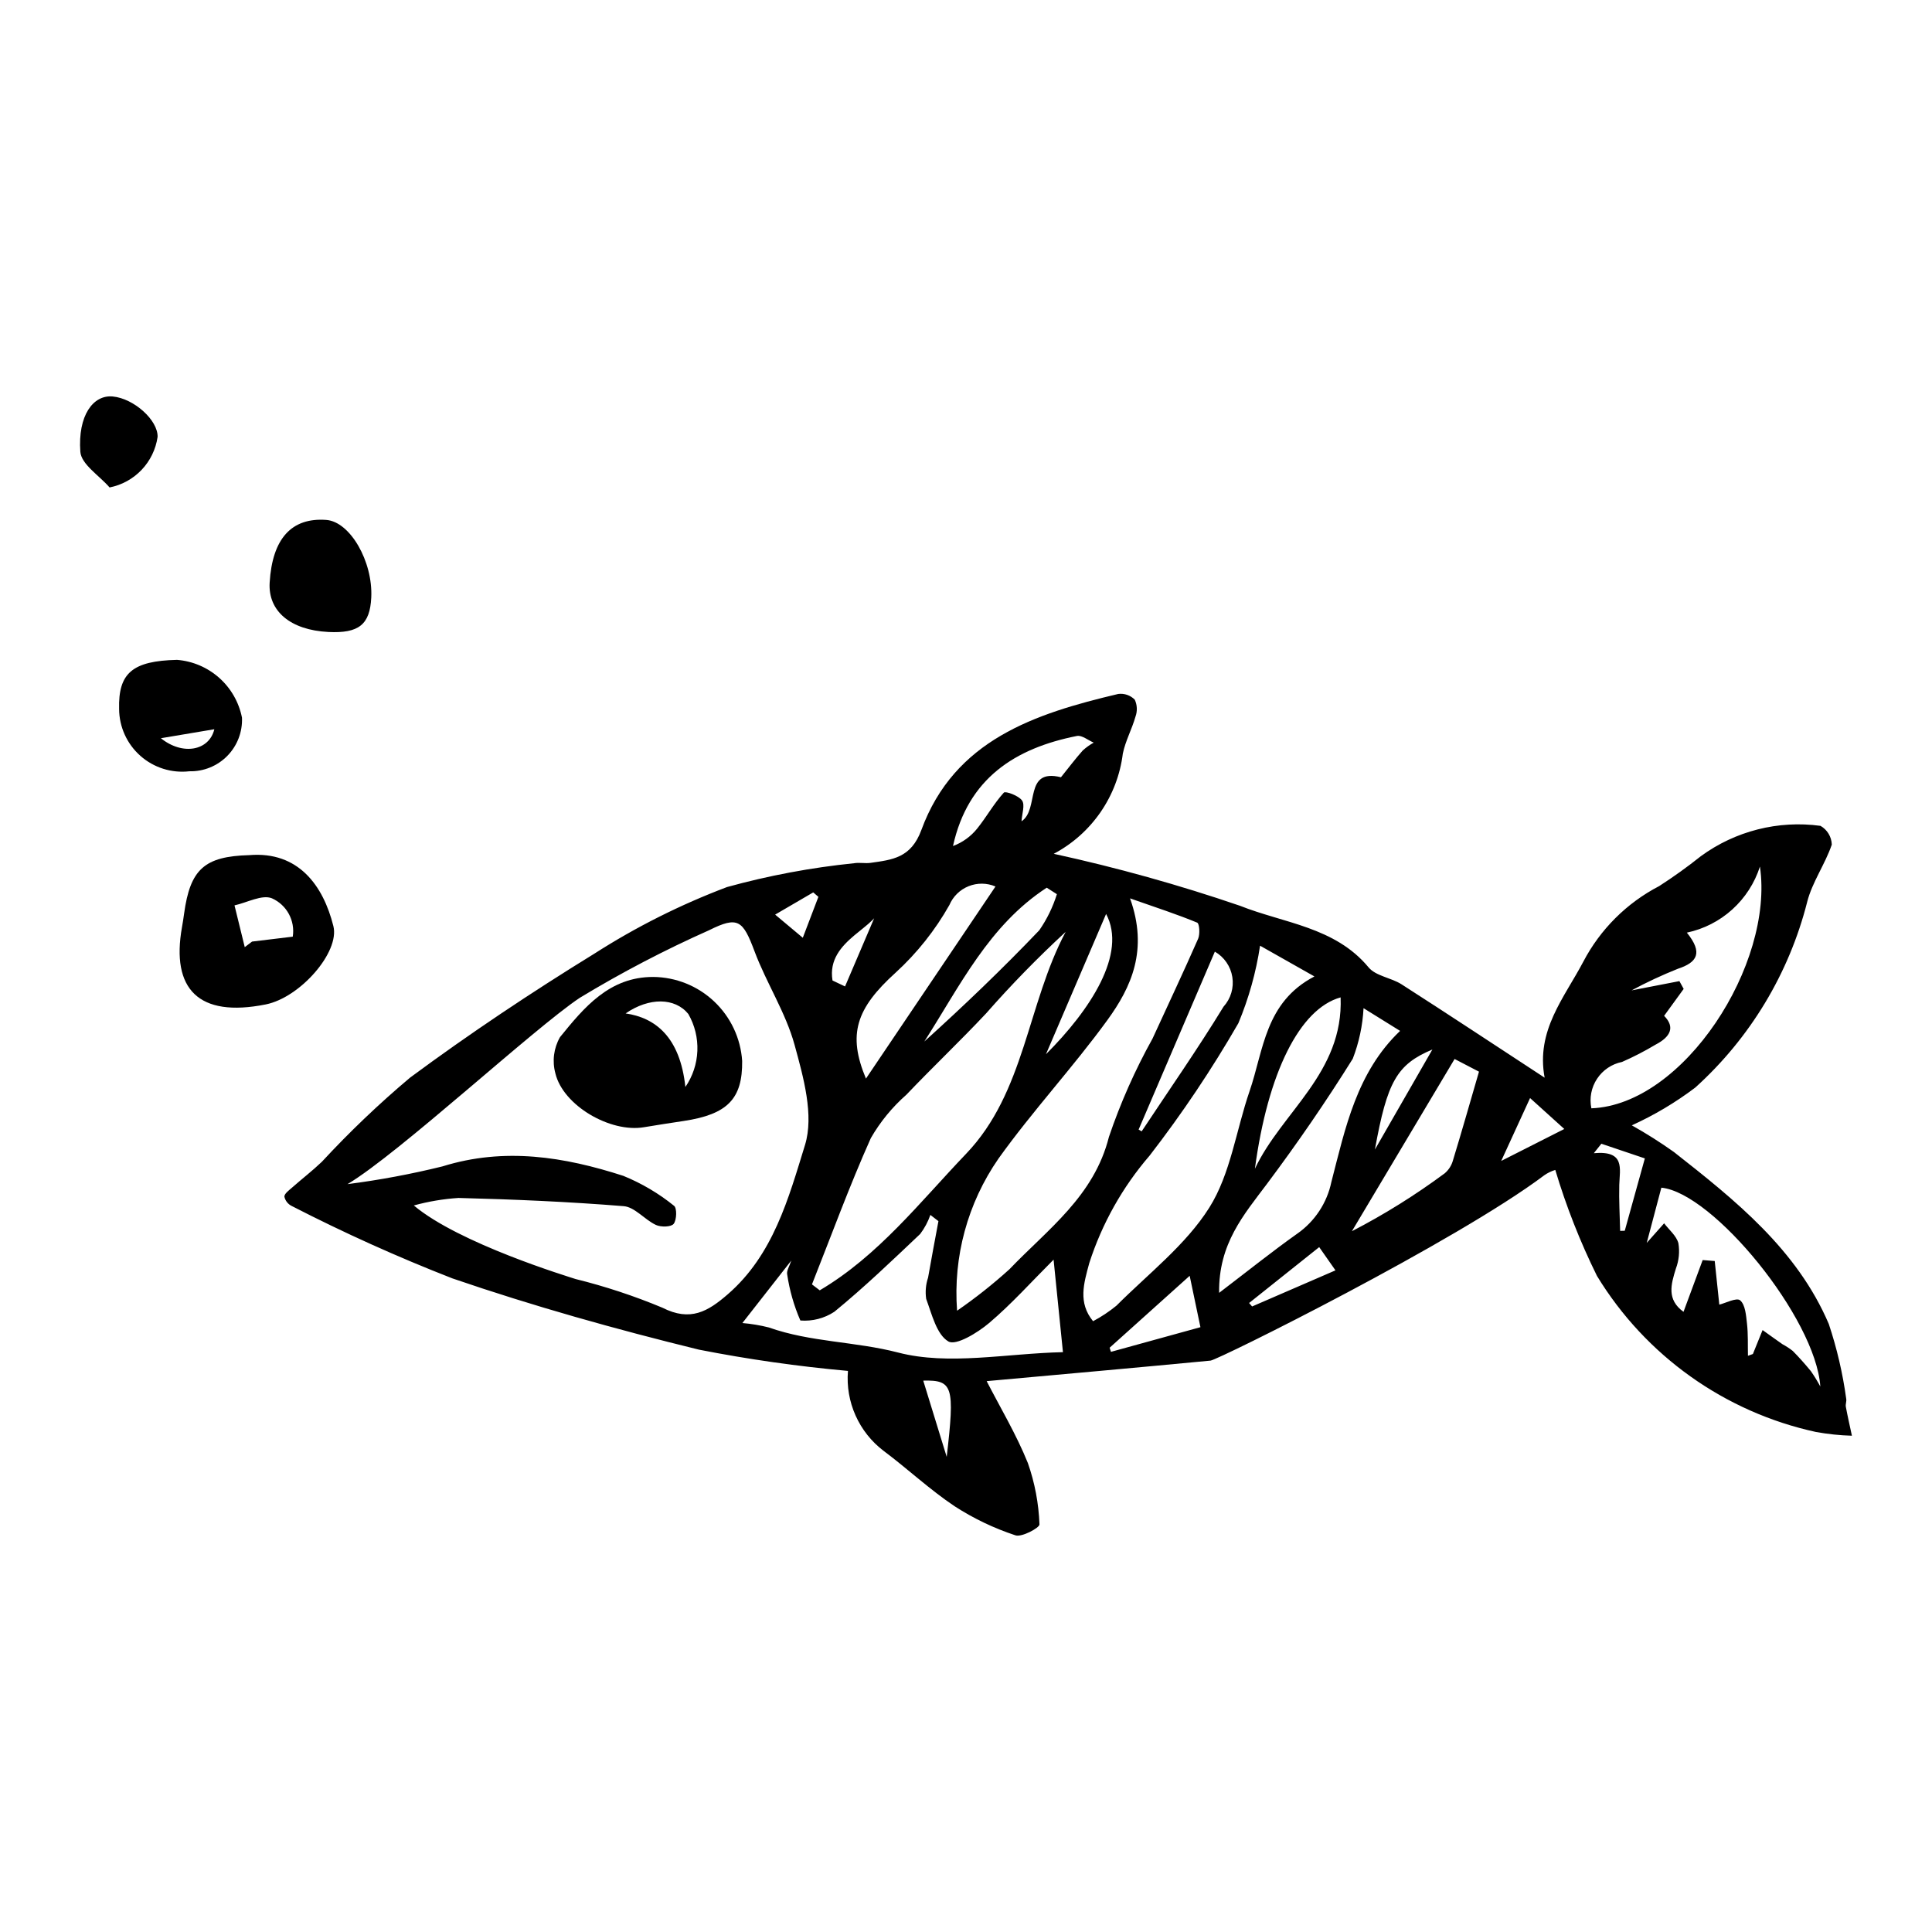 <?xml version="1.0" encoding="UTF-8"?>
<!-- Uploaded to: ICON Repo, www.svgrepo.com, Generator: ICON Repo Mixer Tools -->
<svg fill="#000000" width="800px" height="800px" version="1.1" viewBox="144 144 512 512" xmlns="http://www.w3.org/2000/svg">
 <g>
  <path d="m576.45 442.23c3.844 2.152 7.57 4.512 11.16 7.066 16.301 12.809 32.594 25.82 41.031 45.547 2.152 6.449 3.699 13.082 4.621 19.816 0.148 0.676-0.223 1.457-0.098 2.141 0.48 2.57 1.066 5.121 1.613 7.68h0.004c-3.188-0.09-6.363-0.422-9.5-0.984-24.203-5.258-45.195-20.211-58.07-41.371-4.461-9.035-8.156-18.43-11.043-28.082-1.027 0.312-2 0.781-2.883 1.391-23.34 17.574-86.477 48.949-88.477 49.141-19.57 1.875-39.156 3.609-59.332 5.441 3.555 6.926 7.844 14.074 10.922 21.707 1.836 5.234 2.871 10.715 3.074 16.258 0.066 0.875-4.684 3.477-6.387 2.891-5.672-1.871-11.082-4.457-16.098-7.699-6.586-4.402-12.43-9.895-18.789-14.656-6.582-4.984-10.156-12.984-9.48-21.211-13.25-1.191-26.43-3.07-39.484-5.633-22.016-5.398-43.93-11.535-65.359-18.891-14.504-5.66-28.711-12.062-42.559-19.18-0.996-0.484-1.719-1.398-1.953-2.481-0.008-0.793 1.219-1.672 2.019-2.379 2.625-2.32 5.414-4.465 7.945-6.883h-0.004c7.316-7.906 15.117-15.348 23.359-22.281 15.75-11.656 32.117-22.566 48.809-32.836 11.078-7.098 22.871-13.016 35.18-17.664 11.035-3.047 22.305-5.16 33.691-6.316 1.41-0.242 2.914 0.109 4.336-0.094 5.789-0.828 10.746-1.281 13.48-8.723 8.766-23.863 30.086-30.824 52.168-36.039 1.617-0.207 3.234 0.355 4.379 1.516 0.656 1.418 0.723 3.035 0.188 4.5-0.934 3.305-2.656 6.418-3.344 9.758l-0.004 0.004c-1.395 11.32-8.23 21.246-18.312 26.586 16.703 3.641 33.188 8.238 49.363 13.773 11.523 4.606 25.172 5.586 34.066 16.316 1.922 2.32 5.988 2.731 8.754 4.504 12.359 7.926 24.602 16.027 37.91 24.734-2.34-12.52 5.199-21.152 10.234-30.711 4.492-8.586 11.512-15.586 20.113-20.055 3.816-2.457 7.508-5.102 11.059-7.934 9.129-6.676 20.492-9.559 31.703-8.035 1.793 1.023 2.926 2.906 2.992 4.969-1.773 5.207-5.184 9.926-6.527 15.199h0.004c-4.816 18.961-15.133 36.074-29.652 49.184-5.219 3.953-10.863 7.312-16.824 10.016zm-340.35 15.574-0.004 0.004c8.469-1.09 16.871-2.66 25.164-4.703 16.418-5.117 32.27-2.551 47.922 2.504 4.848 1.973 9.379 4.644 13.445 7.938 0.797 0.559 0.73 3.754-0.105 4.793-0.684 0.855-3.375 0.898-4.699 0.281-2.992-1.395-5.582-4.734-8.523-4.973-14.578-1.18-29.215-1.805-43.84-2.18v0.004c-3.988 0.262-7.941 0.93-11.793 1.988 11.961 10.078 41.109 18.918 42.871 19.496 7.844 1.941 15.531 4.481 22.988 7.59 7.457 3.801 12.117 0.973 17.305-3.516 12.102-10.457 16.156-25.516 20.5-39.586 2.43-7.871-0.41-17.969-2.762-26.547-2.352-8.586-7.461-16.375-10.609-24.793-3.09-8.25-4.402-9.379-11.988-5.613v0.004c-11.801 5.25-23.262 11.234-34.309 17.926-12.188 8.117-47.836 41.188-61.566 49.387zm207.37-75.73c4.883 13.59 0.383 23.48-5.996 32.254-9.152 12.594-19.836 24.078-28.883 36.738v0.004c-8.156 11.773-12.027 25.996-10.953 40.281 4.867-3.356 9.508-7.031 13.891-11.004 10.141-10.59 22.402-19.328 26.352-35.066 3.059-9.016 6.926-17.734 11.555-26.051 4.039-8.809 8.184-17.578 12.078-26.449 0.535-1.219 0.355-4.027-0.246-4.273-5.262-2.18-10.695-3.941-17.797-6.434zm-84.289 102.3 2.062 1.574c15.531-9.176 26.562-23.402 38.793-36.191 15.605-16.312 16.18-39.629 26.367-58.793-7.394 6.82-14.426 14.023-21.062 21.586-6.883 7.34-14.199 14.273-21.141 21.562-3.746 3.293-6.93 7.176-9.418 11.496-5.688 12.703-10.465 25.812-15.602 38.766zm118.75-89.758c-1.062 7.059-2.996 13.961-5.75 20.547-7.039 12.215-14.898 23.941-23.523 35.09-7.184 8.332-12.621 18.02-15.992 28.492-1.449 5.367-3.027 10.457 1.008 15.383h0.004c2.191-1.164 4.269-2.543 6.191-4.117 8.453-8.461 18.355-16.066 24.598-25.961 5.656-8.965 7.117-20.539 10.68-30.875 3.742-10.871 4.082-23.574 17.191-30.41-5.711-3.231-10.418-5.891-14.406-8.148zm-52.238 107.72c-0.883-8.715-1.637-16.18-2.481-24.516-5.902 5.891-11.141 11.758-17.086 16.793-3.055 2.586-8.766 6.07-10.789 4.887-3.125-1.824-4.383-7.207-5.887-11.281v0.004c-0.281-1.895-0.109-3.828 0.5-5.644 0.863-4.996 1.824-9.977 2.746-14.965l-2.141-1.652h0.004c-0.629 1.812-1.539 3.519-2.699 5.051-7.43 7.043-14.836 14.145-22.746 20.617-2.66 1.75-5.832 2.566-9.008 2.316-1.699-3.902-2.875-8.012-3.496-12.227-0.203-0.973 0.613-2.156 1.094-3.664-4.43 5.656-8.547 10.922-12.965 16.562 2.371 0.203 4.719 0.594 7.019 1.176 11.039 3.918 22.859 3.688 34.258 6.644 13.422 3.484 28.59 0.242 43.676-0.102zm184.71-128.69c-1.398 4.367-3.926 8.289-7.324 11.363-3.402 3.078-7.555 5.199-12.043 6.148 4.348 5.375 2.738 7.891-2.383 9.578-4.195 1.676-8.293 3.586-12.273 5.727 5.41-1.047 9.047-1.754 12.68-2.457l1.133 2.062c-1.688 2.32-3.371 4.644-5.184 7.137 2.988 3.019 1.664 5.59-2.242 7.621-2.871 1.719-5.848 3.258-8.91 4.598-2.711 0.547-5.094 2.152-6.617 4.457-1.527 2.305-2.07 5.125-1.508 7.832 24.492-0.922 48.449-38.172 44.672-64.066zm-105.05 37.531c-0.238 4.59-1.203 9.109-2.856 13.398-7.086 11.352-14.691 22.414-22.711 33.129-6.144 8.207-12.898 15.867-12.703 28.914 7.617-5.805 14.016-10.938 20.695-15.68h0.004c4.66-3.254 7.902-8.172 9.055-13.738 3.684-14.227 6.676-29.008 18.203-40.004zm75.051 62.199 4.606-5.188c1.32 1.742 3.273 3.324 3.781 5.277 0.375 2.246 0.148 4.555-0.652 6.688-1.328 4.246-2.481 8.258 2.008 11.492 1.754-4.738 3.414-9.227 5.078-13.719l3.195 0.258 1.211 11.559c1.641-0.398 4.574-1.945 5.519-1.145 1.379 1.172 1.574 3.996 1.82 6.168 0.32 2.816 0.191 5.684 0.254 8.531l1.309-0.473 2.57-6.344c1.754 1.254 3.5 2.519 5.269 3.75 0.957 0.512 1.867 1.105 2.723 1.777 1.688 1.695 3.273 3.5 4.797 5.348v-0.004c0.914 1.316 1.754 2.68 2.512 4.09-1.215-18.117-28.418-51.352-42.129-52.695-1.246 4.715-2.5 9.449-3.871 14.629zm-172.59-94.445c-2.269-0.973-4.832-1-7.125-0.078-2.293 0.918-4.125 2.715-5.09 4.984-3.773 6.691-8.582 12.742-14.246 17.922-10.504 9.508-12.77 16.375-7.867 28.082 11.105-16.473 22.551-33.441 34.328-50.91zm121.67 45.711c-9.301 15.602-18.258 30.621-27.215 45.641 8.598-4.449 16.824-9.582 24.602-15.348 1.066-0.906 1.828-2.117 2.191-3.469 2.289-7.492 4.43-15.031 6.883-23.465-1.703-0.883-4.758-2.473-6.461-3.359zm-114.77-62.996c4.816-3.168 0.477-14.133 10.449-11.668 1.992-2.473 3.793-4.856 5.766-7.086 0.887-0.805 1.863-1.508 2.914-2.09-1.492-0.629-3.137-2.027-4.449-1.766-16.367 3.246-28.883 11.219-32.84 29.168 2.508-0.934 4.719-2.527 6.398-4.613 2.484-3.086 4.426-6.621 7.074-9.539 0.43-0.473 3.953 0.805 4.836 2.102 0.805 1.18-0.027 3.481-0.148 5.492zm84.566 46.668c-10.859 2.996-19.305 20.02-22.719 45.414 7.109-15.074 23.492-25.398 22.715-45.414zm-75.195-27.348-2.691-1.719c-15.305 9.965-23.012 26.062-32.441 40.766 10.539-9.523 20.734-19.289 30.477-29.492v-0.004c2.027-2.93 3.598-6.152 4.656-9.551zm21.66 62.383 0.809 0.465c7.281-10.988 14.836-21.809 21.703-33.051v0.004c1.922-2.129 2.773-5.008 2.324-7.84-0.445-2.828-2.152-5.305-4.633-6.734-6.965 16.254-13.582 31.707-20.203 47.156zm-24.559-19.961c11.793-11.785 21.547-26.695 15.941-37.184zm38.09 58.711c-6.816 6.125-14.016 12.594-21.215 19.062l0.355 1.09c8.266-2.277 16.531-4.559 23.711-6.535-1.125-5.367-2.039-9.727-2.852-13.621zm49.09-33.465c5.074-8.836 10.152-17.668 15.227-26.504-9.418 3.945-11.98 8.523-15.227 26.504zm60.012-1.535-2 2.508c8.371-0.762 6.863 4.109 6.746 8.387-0.113 4.062 0.141 8.133 0.23 12.199l1.223-0.031 5.324-19.176c-3.938-1.328-7.731-2.609-11.523-3.887zm-74.777 27.395-18.578 14.812 0.797 0.918c7.289-3.16 14.578-6.316 22.09-9.57zm48.234-22.836c5.816-2.945 10.949-5.547 16.719-8.469l-9.07-8.195c-2.598 5.656-4.922 10.719-7.648 16.66zm-164.66-67.863c0.543 5.859-14.387 9.004-12.551 20.043l3.32 1.574c3.59-8.406 7.176-16.812 9.23-21.617zm11.492 126.08c2.207 7.176 4.211 13.695 6.219 20.211 2.168-18.699 1.66-20.402-6.219-20.211zm-31.918-117.36c1.582-4.156 2.859-7.5 4.133-10.844l-1.367-1.18c-3.16 1.844-6.316 3.684-10.094 5.887z"/>
  <path d="m210.05 370.62c13.07-1.086 19.629 8.125 22.301 18.812 1.719 6.875-8.785 18.926-17.934 20.754-17.852 3.566-25.105-4.106-22.188-20.484 0.211-1.176 0.395-2.356 0.555-3.543 1.613-11.812 5.391-15.211 17.266-15.539zm-1.188 24.379 1.941-1.473c3.223-0.387 6.445-0.777 10.781-1.301v0.004c0.672-4.25-1.594-8.422-5.523-10.172-2.625-1.059-6.566 1.145-9.914 1.875z"/>
  <path d="m190.93 318.87c4.144 0.332 8.066 2.008 11.172 4.773 3.106 2.766 5.219 6.469 6.027 10.547 0.16 3.769-1.246 7.438-3.891 10.129s-6.281 4.168-10.055 4.078c-4.719 0.539-9.441-0.953-12.996-4.106-3.551-3.152-5.598-7.664-5.621-12.414-0.25-9.52 3.559-12.742 15.363-13.008zm-4.297 20.766c5.801 4.668 12.812 3.297 14.168-2.379-4.512 0.758-9.336 1.566-14.168 2.379z"/>
  <path d="m231.01 311.48c-10.039-0.504-16.004-5.527-15.547-13.09 0.703-11.648 5.793-17.281 15.008-16.605 6.285 0.461 12.383 10.98 11.918 20.566-0.348 7.172-3.293 9.535-11.379 9.129z"/>
  <path d="m173.04 273.18c-2.715-3.141-7.512-6.137-7.75-9.457-0.684-9.602 3.383-15.133 8.578-14.652 5.613 0.52 12.023 6.289 11.898 10.715-0.473 3.273-1.953 6.324-4.231 8.723-2.281 2.398-5.25 4.031-8.496 4.672z"/>
  <path d="m317.11 402.9c6.012 0.051 11.785 2.375 16.156 6.504 4.371 4.129 7.019 9.758 7.414 15.758 0.117 10.039-3.883 14.152-15.461 15.902-3.531 0.535-7.062 1.07-10.586 1.664-8.887 1.504-21.387-5.727-23.453-14.273h0.004c-0.887-3.231-0.449-6.68 1.211-9.59 6.398-7.891 13.082-15.984 24.715-15.965zm8.52 29.164c1.941-2.828 3.043-6.144 3.18-9.57 0.137-3.426-0.695-6.82-2.406-9.793-3.562-4.359-10.383-4.414-16.609-0.133 7.797 1.125 14.422 6.168 15.836 19.496z"/>
 </g>
</svg>